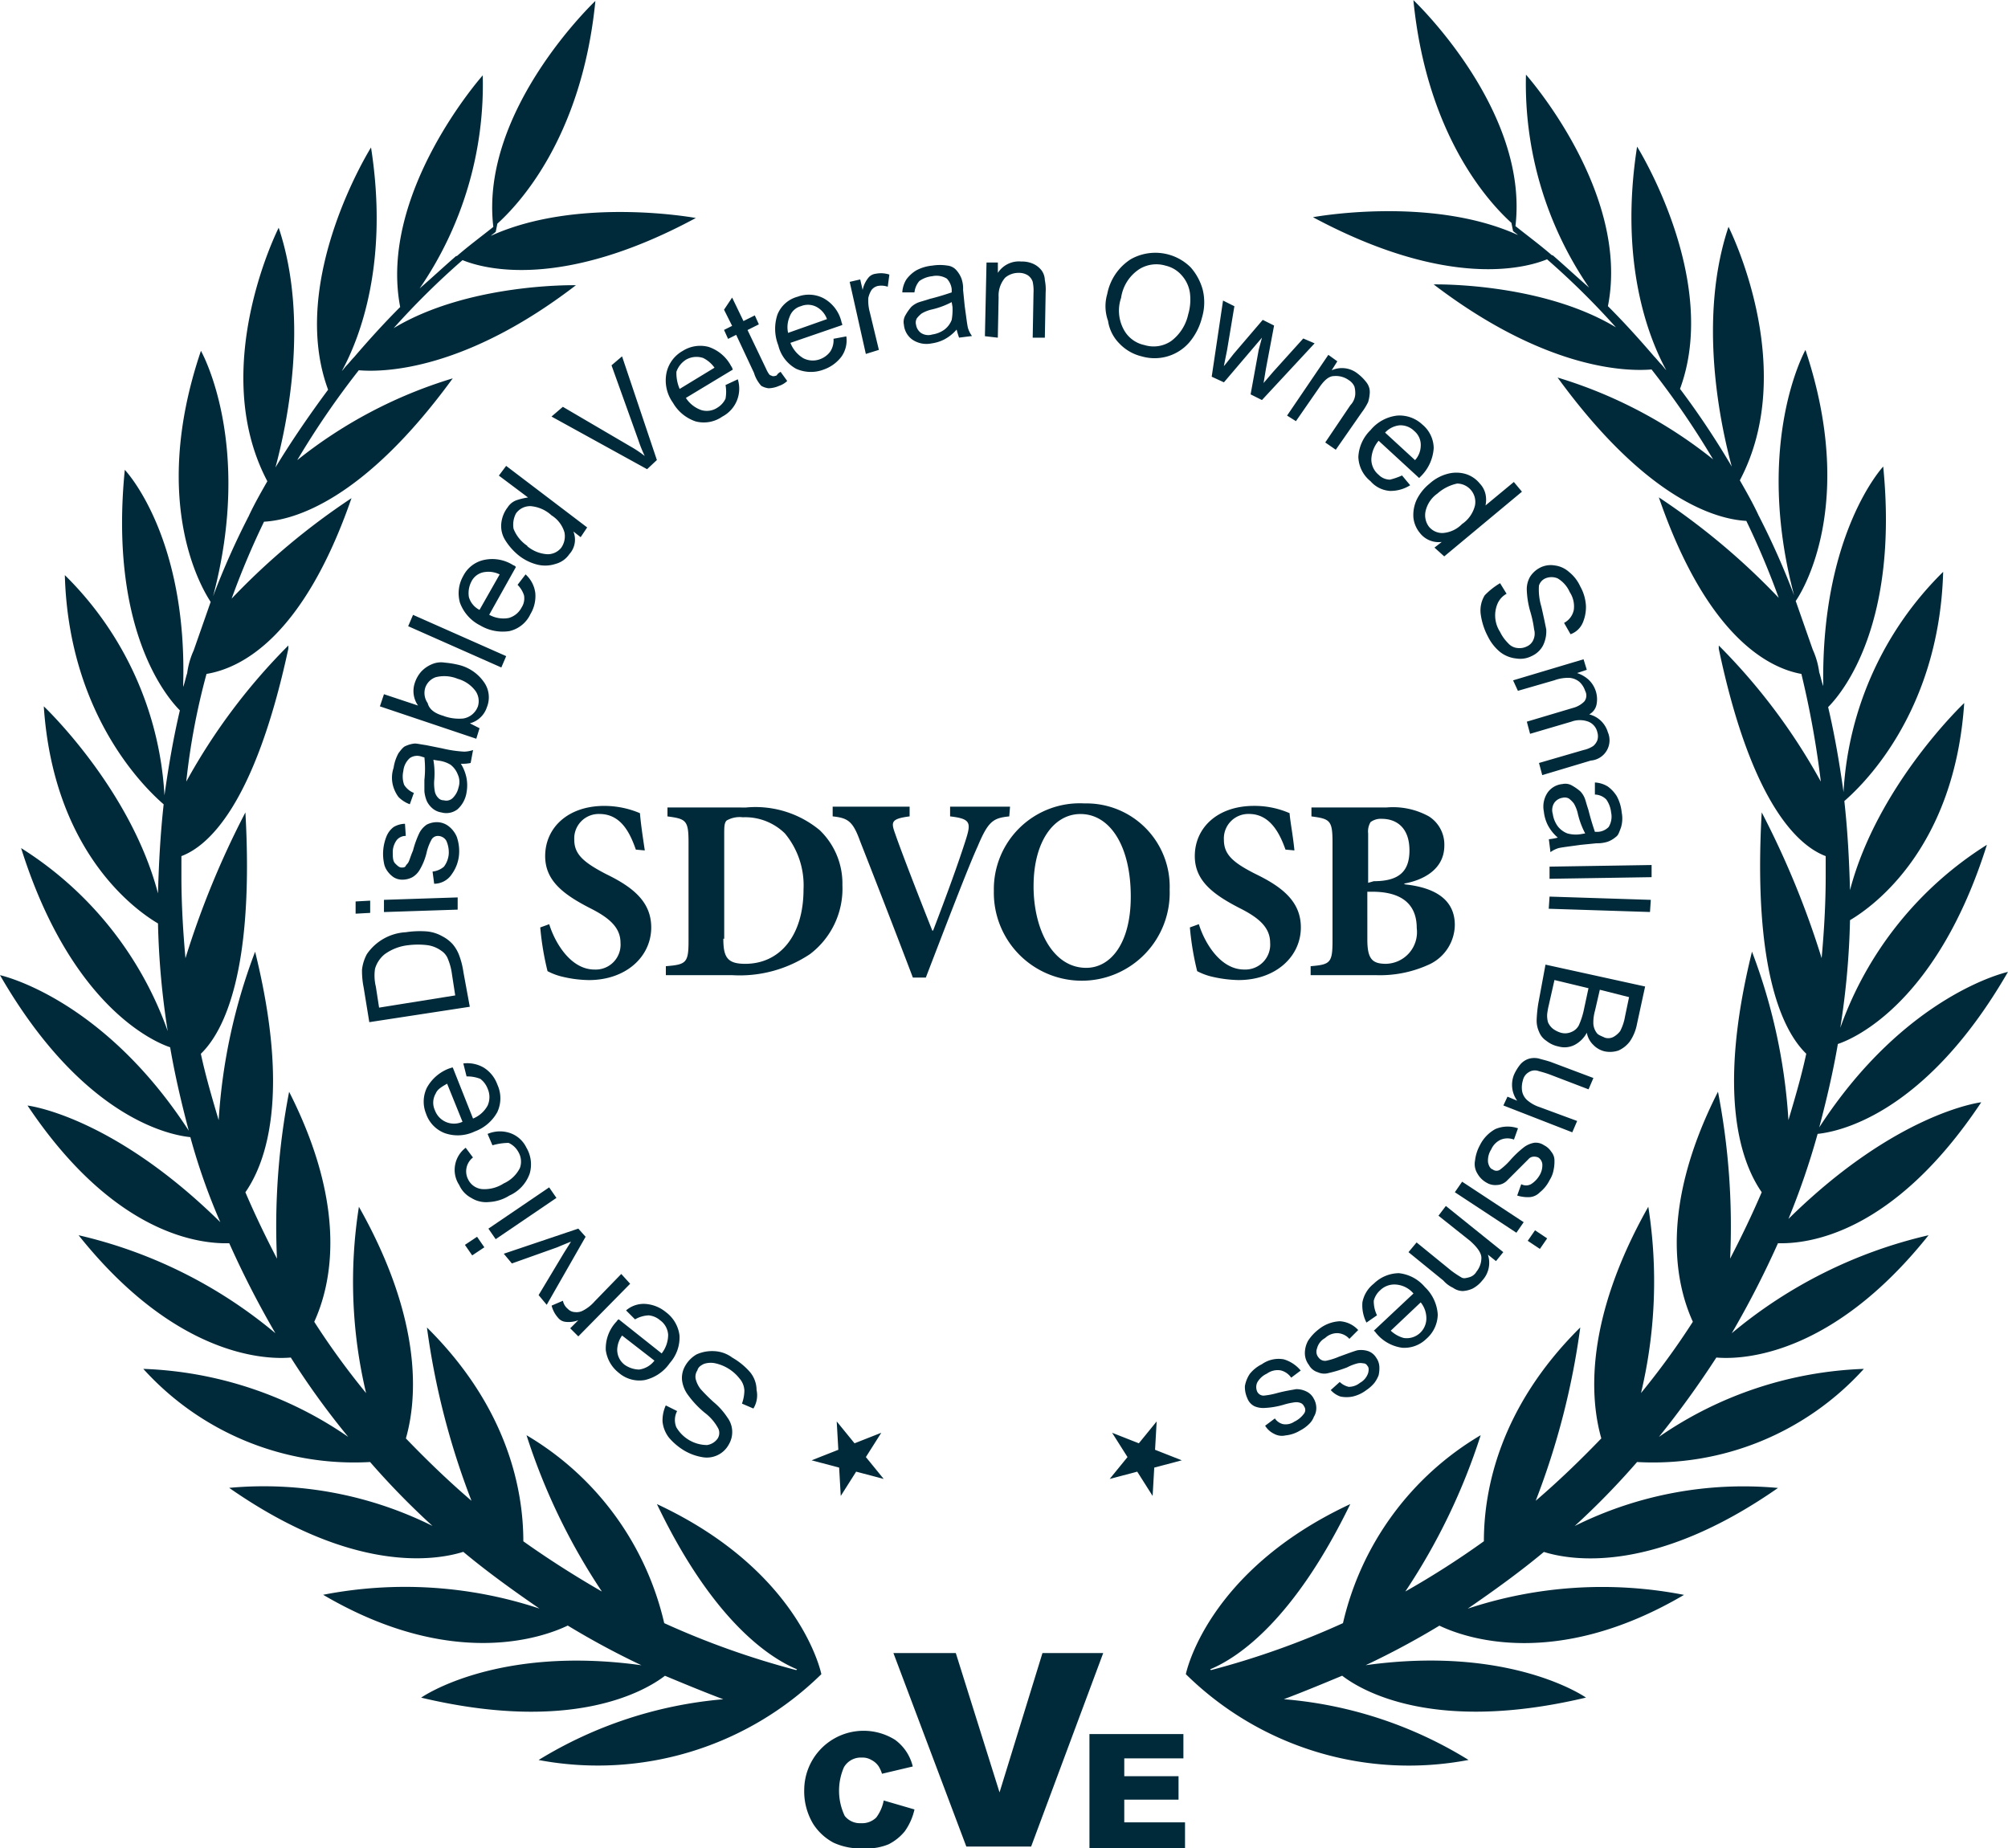 <svg xmlns="http://www.w3.org/2000/svg" width="111.894" height="103.002" viewBox="0 0 111.894 103.002">
  <g id="sdvosb_graphic-wht_1_" data-name="sdvosb_graphic-wht (1)" transform="translate(-13.6 -14.7)">
    <path id="Path_8887" data-name="Path 8887" d="M73.117,79.141c-.316-.9-.812-1.986-2.031-1.986a1.363,1.363,0,0,0-1.4,1.444c0,.812.542,1.264,1.76,1.9,1.49.722,2.528,1.535,2.528,2.979,0,1.625-1.4,2.934-3.476,2.934a6.634,6.634,0,0,1-1.444-.181,3.477,3.477,0,0,1-.858-.316,15.813,15.813,0,0,1-.406-2.437l.5-.181c.271.9,1.128,2.528,2.528,2.528a1.386,1.386,0,0,0,1.444-1.49c0-.858-.632-1.4-1.715-1.941-1.49-.767-2.483-1.535-2.483-2.889,0-1.58,1.264-2.8,3.295-2.8a5.083,5.083,0,0,1,1.986.406c.045.542.135,1.174.271,2.076Zm6.139-2.347a5.613,5.613,0,0,1,4.107,1.264,4.119,4.119,0,0,1,1.264,3.069,4.572,4.572,0,0,1-1.805,3.837,7.044,7.044,0,0,1-4.333,1.174h-3.7v-.5c1.128-.09,1.264-.181,1.264-1.4V78.735c0-1.219-.135-1.309-1.174-1.444v-.5Zm-1.264,7.312c0,1.038.226,1.4,1.219,1.4,1.941,0,3.25-1.58,3.25-4.153a4.526,4.526,0,0,0-1.038-3.114,3.163,3.163,0,0,0-2.347-.9,1.447,1.447,0,0,0-.9.181c-.135.135-.135.361-.135.812v5.778Zm15.933-6.816c-.9.09-1.174.271-1.76,1.67-.5,1.083-1.76,4.378-2.889,7.312h-.722c-.993-2.618-2.347-6.093-2.934-7.583-.406-1.128-.677-1.309-1.535-1.4v-.542h4.288v.542c-1.038.135-1.038.316-.812.948.406,1.174,1.535,4.062,2.076,5.416h.045c.812-2.121,1.4-3.746,1.805-5.01.316-.993.316-1.219-.858-1.354v-.542h3.34Zm8.937,4.062a4.9,4.9,0,1,1-9.795.09,4.786,4.786,0,0,1,5.055-4.875A4.638,4.638,0,0,1,102.863,81.353Zm-7.583-.181c0,2.437,1.083,4.559,2.934,4.559,1.354,0,2.483-1.354,2.483-3.972,0-2.844-1.174-4.6-2.8-4.6C96.408,77.155,95.28,78.69,95.28,81.173Zm14.038-2.031c-.316-.9-.858-1.986-2.031-1.986a1.363,1.363,0,0,0-1.4,1.444c0,.812.5,1.264,1.76,1.9,1.49.722,2.528,1.535,2.528,2.979,0,1.625-1.4,2.934-3.476,2.934a7.017,7.017,0,0,1-1.444-.181,3.477,3.477,0,0,1-.858-.316,15.812,15.812,0,0,1-.406-2.437l.5-.181c.271.9,1.128,2.528,2.528,2.528a1.386,1.386,0,0,0,1.444-1.49c0-.858-.632-1.4-1.715-1.941-1.49-.767-2.483-1.535-2.483-2.889,0-1.58,1.264-2.8,3.295-2.8a4.878,4.878,0,0,1,1.986.406c.045.542.181,1.174.271,2.076ZM116,81.082c1.67.181,2.753.858,2.753,2.257a2.464,2.464,0,0,1-1.354,2.167,6.538,6.538,0,0,1-3.024.632h-3.656v-.5c1.083-.09,1.219-.181,1.219-1.4V78.735c0-1.219-.135-1.309-1.174-1.444v-.5h4.2a4.13,4.13,0,0,1,2.347.5,1.858,1.858,0,0,1,.858,1.625c0,1.354-1.219,1.941-2.257,2.121l.09.045Zm-1.76-.181c1.4,0,1.986-.542,1.986-1.715,0-1.309-.767-1.76-1.535-1.76a.952.952,0,0,0-.632.181,1,1,0,0,0-.135.632v2.753Zm-.361,3.25c0,1.083.271,1.354,1.038,1.354a1.765,1.765,0,0,0,1.715-1.986c0-1.354-.858-2.031-2.483-2.031h-.271ZM79.662,110.286l-.632-.271a2.245,2.245,0,0,0,.135-.722,1.084,1.084,0,0,0-.271-.677,2.359,2.359,0,0,0-1.4-.858,1.2,1.2,0,0,0-.587.045c-.181.09-.316.181-.361.361a.627.627,0,0,0-.09.5,1.525,1.525,0,0,0,.271.542,10.179,10.179,0,0,0,.722.722,3.846,3.846,0,0,1,.767.858,1.353,1.353,0,0,1,.09,1.49,1.392,1.392,0,0,1-1.49.722,2.945,2.945,0,0,1-.993-.361,3.456,3.456,0,0,1-.858-.722,1.743,1.743,0,0,1-.361-.9,2.021,2.021,0,0,1,.181-.9l.632.316a1.063,1.063,0,0,0-.045.9,2,2,0,0,0,1.715.993.883.883,0,0,0,.587-.361.581.581,0,0,0,.045-.542,2.683,2.683,0,0,0-.767-.9,5.279,5.279,0,0,1-.9-.948,1.76,1.76,0,0,1-.361-.858,1.342,1.342,0,0,1,.181-.812,1.7,1.7,0,0,1,.632-.632,2.093,2.093,0,0,1,.948-.181,1.808,1.808,0,0,1,1.038.361,3.827,3.827,0,0,1,.993.812,1.577,1.577,0,0,1,.361.993,1.4,1.4,0,0,1-.181,1.038Zm-6.59-4.965-.5-.5a1.5,1.5,0,0,1,1.083-.361,2,2,0,0,1,1.128.451,1.907,1.907,0,0,1,.767,1.309,2.145,2.145,0,0,1-.542,1.535,2.31,2.31,0,0,1-1.4.948,1.761,1.761,0,0,1-1.444-.406,1.925,1.925,0,0,1-.722-1.264,2.172,2.172,0,0,1,.587-1.58c.045-.045.045-.09.135-.135l2.392,1.9a1.7,1.7,0,0,0,.361-1.038,1.077,1.077,0,0,0-.451-.812,1.134,1.134,0,0,0-.632-.271,1.664,1.664,0,0,0-.767.226Zm1.083,2.3-1.805-1.4a1.439,1.439,0,0,0-.271.767,1.048,1.048,0,0,0,.406.858,1.456,1.456,0,0,0,.812.271,1.293,1.293,0,0,0,.858-.5ZM72.8,103.335l-2.889,2.934-.451-.451.451-.451a1.488,1.488,0,0,1-.722.09.608.608,0,0,1-.406-.226,1.628,1.628,0,0,1-.361-.677l.632-.271a.768.768,0,0,0,.271.451.572.572,0,0,0,.406.181.742.742,0,0,0,.451-.09,2.2,2.2,0,0,0,.632-.5l1.49-1.535Zm-2.483-2.618-2.167,3.792-.451-.542,1.354-2.257c.135-.226.316-.5.451-.722-.226.09-.451.181-.767.316l-2.528.9-.451-.542,4.153-1.4Zm-5.642.587-.677.451-.406-.587.677-.451Zm4.017-2.753-3.385,2.3-.406-.587,3.385-2.3Zm-3.566-2.934-.271-.632a1.754,1.754,0,0,1,1.264-.045,1.586,1.586,0,0,1,.9.812A1.827,1.827,0,0,1,67.2,97.2a2.1,2.1,0,0,1-1.128,1.219,2.352,2.352,0,0,1-1.128.361,1.546,1.546,0,0,1-.993-.226,1.5,1.5,0,0,1-.677-.722,1.517,1.517,0,0,1-.226-1.128,1.541,1.541,0,0,1,.587-.948l.406.542a.976.976,0,0,0-.271,1.219.965.965,0,0,0,.767.542,1.966,1.966,0,0,0,1.219-.316,1.856,1.856,0,0,0,.9-.858,1.053,1.053,0,0,0-.09-.9,1.149,1.149,0,0,0-.542-.5,3.372,3.372,0,0,0-.9.135ZM63.684,91.78l-.181-.722a1.822,1.822,0,0,1,1.128.226,1.84,1.84,0,0,1,.767.948,1.821,1.821,0,0,1,0,1.535,2.36,2.36,0,0,1-1.264,1.083,2.181,2.181,0,0,1-1.67.09,1.766,1.766,0,0,1-1.038-1.083,1.784,1.784,0,0,1,.045-1.444,2.36,2.36,0,0,1,1.264-1.083c.045,0,.09-.045.181-.045l1.128,2.844a1.624,1.624,0,0,0,.812-.722,1.155,1.155,0,0,0,0-.948,1.232,1.232,0,0,0-.406-.542,1.945,1.945,0,0,0-.767-.135Zm-.226,2.528L62.6,92.186c-.316.181-.542.316-.632.542a1.01,1.01,0,0,0-.045.948,1.132,1.132,0,0,0,1.535.632Zm.406-6.409-5.6.858-.316-1.941a4.639,4.639,0,0,1-.09-.993,2.4,2.4,0,0,1,.271-.858A2.814,2.814,0,0,1,60.3,83.745a5.208,5.208,0,0,1,1.174-.045,2.134,2.134,0,0,1,.858.271,2.025,2.025,0,0,1,.587.451,2.112,2.112,0,0,1,.361.632,4.39,4.39,0,0,1,.226.9Zm-.812-.632-.181-1.174a3.337,3.337,0,0,0-.226-.858.943.943,0,0,0-.361-.451,1.714,1.714,0,0,0-.767-.316,4.334,4.334,0,0,0-1.083,0,2.736,2.736,0,0,0-1.309.5,1.624,1.624,0,0,0-.542.812,2.579,2.579,0,0,0,.045.993l.181,1.174Zm-4.739-4.6-.812.045V82.03l.812-.045Zm4.875-.181-4.107.135V81.94l4.107-.135Zm-1.309-1.444-.09-.677a1.171,1.171,0,0,0,.632-.271,1.345,1.345,0,0,0,.271-.722,1.583,1.583,0,0,0-.135-.722.549.549,0,0,0-.451-.271.41.41,0,0,0-.361.181,2.8,2.8,0,0,0-.271.677,3.48,3.48,0,0,1-.406,1.038,1.165,1.165,0,0,1-.406.406,1.2,1.2,0,0,1-.542.135.91.91,0,0,1-.5-.135,1.374,1.374,0,0,1-.361-.361,1.048,1.048,0,0,1-.181-.451,2.573,2.573,0,0,1-.045-.587,2.639,2.639,0,0,1,.181-.858,1.232,1.232,0,0,1,.406-.542,1.3,1.3,0,0,1,.632-.181l.045.677a.647.647,0,0,0-.5.226,1.161,1.161,0,0,0-.226.632c0,.316,0,.542.135.677s.226.226.361.226c.09,0,.181,0,.226-.09s.135-.135.181-.271c.045-.09.09-.271.226-.587a5.412,5.412,0,0,1,.361-.993,1.28,1.28,0,0,1,.406-.451,1.249,1.249,0,0,1,.587-.135,1.078,1.078,0,0,1,.632.226,1.466,1.466,0,0,1,.451.587,2.443,2.443,0,0,1,.135.858,2.161,2.161,0,0,1-.406,1.219,1.178,1.178,0,0,1-.993.542Zm1.49-6.68a2.313,2.313,0,0,1,.316.812,2.191,2.191,0,0,1,0,.767,1.577,1.577,0,0,1-.5.948,1.018,1.018,0,0,1-.9.181,1,1,0,0,1-.5-.226,1.245,1.245,0,0,1-.316-.406,1.905,1.905,0,0,1-.135-.542V75.26a5.764,5.764,0,0,0,0-1.264c-.09,0-.135-.045-.181-.045a.714.714,0,0,0-.632.09,1.106,1.106,0,0,0-.361.722,1.383,1.383,0,0,0,.045.767,1.117,1.117,0,0,0,.542.451l-.226.632a1.7,1.7,0,0,1-.632-.406,1.894,1.894,0,0,1-.316-.677,1.728,1.728,0,0,1,.045-.948,2.42,2.42,0,0,1,.271-.812c.135-.181.271-.361.406-.406a1.6,1.6,0,0,1,.5-.135c.135,0,.316.045.632.09l.9.181a6.877,6.877,0,0,0,1.219.181,1.623,1.623,0,0,0,.5-.09l-.135.722A2.2,2.2,0,0,1,63.368,74.357Zm-1.535-.226a4.457,4.457,0,0,1,.045,1.174,2.4,2.4,0,0,0,.045.632.727.727,0,0,0,.181.316.41.41,0,0,0,.316.135.509.509,0,0,0,.5-.135,1.177,1.177,0,0,0,.316-.587.987.987,0,0,0-.045-.722,1.232,1.232,0,0,0-.406-.542,1.673,1.673,0,0,0-.677-.226Zm2.573-1.76-.181.587-5.371-1.805.226-.677,1.9.632a1.406,1.406,0,0,1-.181-1.264,1.771,1.771,0,0,1,.361-.632,1.718,1.718,0,0,1,.587-.406,1.287,1.287,0,0,1,.722-.09,5.089,5.089,0,0,1,.812.135,2.4,2.4,0,0,1,1.4.993,1.458,1.458,0,0,1,.135,1.354,1.362,1.362,0,0,1-.948.9Zm-1.986-.677a2.516,2.516,0,0,0,1.083.135,1.048,1.048,0,0,0,.812-.677.988.988,0,0,0-.135-.858,1.856,1.856,0,0,0-.993-.677,1.959,1.959,0,0,0-1.219-.09.944.944,0,0,0-.587.587.988.988,0,0,0,.135.858C61.607,71.333,61.923,71.558,62.42,71.694Zm3.2-2.708-5.191-2.3.271-.632,5.191,2.3Zm.9-4.6.451-.587a1.673,1.673,0,0,1,.542,1.038,1.945,1.945,0,0,1-.271,1.174,1.713,1.713,0,0,1-1.174.948,2.453,2.453,0,0,1-1.625-.316,2.305,2.305,0,0,1-1.128-1.264,1.935,1.935,0,0,1,.181-1.49,1.7,1.7,0,0,1,1.174-.9A2.177,2.177,0,0,1,66.3,63.3c.045,0,.09.045.135.09l-1.49,2.663a1.628,1.628,0,0,0,1.083.181,1.156,1.156,0,0,0,.722-.587.93.93,0,0,0,.135-.677,1.456,1.456,0,0,0-.361-.587Zm-2.121,1.4,1.128-1.986a1.4,1.4,0,0,0-.812-.135.965.965,0,0,0-.767.542,1.39,1.39,0,0,0-.135.858A1.156,1.156,0,0,0,64.406,65.781Zm5.642-4.062-.406-.316a1.2,1.2,0,0,1-.226,1.264,1.346,1.346,0,0,1-.767.542,1.838,1.838,0,0,1-.993.045,2.734,2.734,0,0,1-1.038-.5,3.389,3.389,0,0,1-.767-.858,1.48,1.48,0,0,1-.226-.948,1.743,1.743,0,0,1,.361-.9.971.971,0,0,1,.542-.406,3.564,3.564,0,0,1,.587-.135l-1.625-1.219.406-.542,4.514,3.43Zm-2.979.5a1.916,1.916,0,0,0,1.128.451.964.964,0,0,0,.767-.361,1.113,1.113,0,0,0,.181-.858,1.673,1.673,0,0,0-.722-.948A1.942,1.942,0,0,0,67.25,60a.965.965,0,0,0-.812.406,1.339,1.339,0,0,0-.135.858,2.036,2.036,0,0,0,.767.948Zm6.68-4.288-5.326-2.934.632-.542L72.8,56.663a6.336,6.336,0,0,1,.812.542,7.526,7.526,0,0,1-.361-.9l-1.49-4.153.587-.5,1.941,5.778Zm4.378-4.694.677-.316a1.755,1.755,0,0,1-.858,2.076,1.8,1.8,0,0,1-1.49.271,2.3,2.3,0,0,1-1.264-1.038,2.127,2.127,0,0,1-.361-1.67,1.845,1.845,0,0,1,.9-1.219,1.821,1.821,0,0,1,1.444-.226,2.21,2.21,0,0,1,1.264,1.083c.045.045.045.09.09.181l-2.618,1.58a1.687,1.687,0,0,0,.858.677,1.063,1.063,0,0,0,.9-.135,1.169,1.169,0,0,0,.451-.5,2.153,2.153,0,0,0,0-.767Zm-2.573.226L77.5,52.285a1.692,1.692,0,0,0-.632-.542,1.171,1.171,0,0,0-.948.09,1.3,1.3,0,0,0-.542.677A2.22,2.22,0,0,0,75.555,53.459Zm5.642-.948.361.5a1.2,1.2,0,0,1-.451.271,1.558,1.558,0,0,1-.587.135,1.079,1.079,0,0,1-.406-.135,1.862,1.862,0,0,1-.406-.722l-.993-2.121-.451.226-.226-.5.451-.226-.451-.9.451-.677.632,1.309.632-.316.226.5-.632.316,1.038,2.167a1.452,1.452,0,0,0,.181.316c.045.045.09.045.181.09a.491.491,0,0,0,.226-.045A.488.488,0,0,1,81.2,52.511Zm2.934-1.851.722-.135a1.574,1.574,0,0,1-.271,1.128,2.112,2.112,0,0,1-.993.722,2,2,0,0,1-1.535-.045,2.028,2.028,0,0,1-.993-1.309,2.5,2.5,0,0,1-.045-1.715,1.671,1.671,0,0,1,1.128-.993,1.774,1.774,0,0,1,1.444.09,2.028,2.028,0,0,1,.993,1.309c0,.045.045.09.045.181l-2.889.993a1.725,1.725,0,0,0,.722.858,1.151,1.151,0,0,0,.948.045,1.232,1.232,0,0,0,.542-.406A1.145,1.145,0,0,0,84.131,50.66ZM81.6,50.344l2.167-.767a1.241,1.241,0,0,0-.5-.632,1.019,1.019,0,0,0-.948-.09.92.92,0,0,0-.632.587A1.485,1.485,0,0,0,81.6,50.344Zm4.333,1.174-.9-4.017.587-.135.135.587a1.576,1.576,0,0,1,.316-.677.608.608,0,0,1,.406-.226,1.507,1.507,0,0,1,.767.045l-.09.677a1.111,1.111,0,0,0-.542-.045.62.62,0,0,0-.361.226,1.351,1.351,0,0,0-.181.451,2.5,2.5,0,0,0,.09.812l.5,2.076Zm5.055-1.354a2.377,2.377,0,0,1-.677.542,2.229,2.229,0,0,1-.722.226,1.4,1.4,0,0,1-1.083-.226,1.144,1.144,0,0,1-.451-.812.739.739,0,0,1,.09-.542,2.739,2.739,0,0,1,.316-.451,1.2,1.2,0,0,1,.451-.271c.135-.045.316-.09.587-.181.542-.135.948-.271,1.219-.361v-.181a1.02,1.02,0,0,0-.271-.587,1.109,1.109,0,0,0-.812-.135,1.514,1.514,0,0,0-.722.271,1.171,1.171,0,0,0-.271.632h-.677a1.517,1.517,0,0,1,.226-.722,1.924,1.924,0,0,1,.542-.5,2.369,2.369,0,0,1,.9-.271,2.7,2.7,0,0,1,.858,0,.76.76,0,0,1,.5.271,1.5,1.5,0,0,1,.271.451,1.674,1.674,0,0,1,.09.632l.09.9c.09.632.135,1.038.181,1.219a1.412,1.412,0,0,0,.226.451l-.722.09c-.045-.135-.09-.271-.135-.451Zm-.271-1.535a4.584,4.584,0,0,1-1.083.406,1.964,1.964,0,0,0-.587.226,1.533,1.533,0,0,0-.271.271.48.48,0,0,0-.045.361.688.688,0,0,0,.271.451.742.742,0,0,0,.632.09,1.529,1.529,0,0,0,.677-.271,1.232,1.232,0,0,0,.406-.542,3.212,3.212,0,0,0,.045-.722Zm1.851,1.9.09-4.107h.632V47a1.394,1.394,0,0,1,1.309-.632,1.507,1.507,0,0,1,.677.135,1.229,1.229,0,0,1,.451.361.968.968,0,0,1,.181.542,2.6,2.6,0,0,1,.045.677l-.045,2.528h-.677l.045-2.483a2.4,2.4,0,0,0-.045-.632.7.7,0,0,0-.271-.361.91.91,0,0,0-.5-.135,1.139,1.139,0,0,0-.767.271,1.526,1.526,0,0,0-.361,1.083l-.045,2.257Zm6.816-2.347a2.963,2.963,0,0,1,1.309-1.941,2.789,2.789,0,0,1,3.34.451,3.112,3.112,0,0,1,.677,1.264,2.965,2.965,0,0,1-.045,1.535,3.439,3.439,0,0,1-.722,1.4,2.56,2.56,0,0,1-2.618.767,2.526,2.526,0,0,1-1.264-.722,2.255,2.255,0,0,1-.632-1.264,2.4,2.4,0,0,1-.045-1.49Zm.767.226a2.205,2.205,0,0,0,.135,1.715,1.7,1.7,0,0,0,1.174.9,1.731,1.731,0,0,0,1.49-.226,2.529,2.529,0,0,0,.948-1.49,2.892,2.892,0,0,0,.09-1.219,1.858,1.858,0,0,0-.451-.948,1.687,1.687,0,0,0-.9-.542,1.8,1.8,0,0,0-1.444.181,2.3,2.3,0,0,0-1.038,1.625Zm5.055,4.378.632-4.243.632.316-.406,2.437-.181.9q.068-.068.542-.677l1.625-1.9.632.316-.451,2.392-.135.812.542-.632,1.67-1.851.632.271-2.934,3.16-.632-.316.451-2.483.181-.677L105.887,53.1Zm4.2,2.167,2.3-3.385.5.361-.316.5a1.4,1.4,0,0,1,1.444.181,2.587,2.587,0,0,1,.5.5.867.867,0,0,1,.181.542,2.266,2.266,0,0,1-.09.542,3.43,3.43,0,0,1-.361.587l-1.444,2.076-.587-.406,1.4-2.076a.971.971,0,0,0,.271-.587,1.391,1.391,0,0,0-.045-.451.8.8,0,0,0-.316-.361,1.232,1.232,0,0,0-.812-.226c-.316,0-.587.271-.858.677L109.9,55.264Zm6.409,3.34.451.542a2.037,2.037,0,0,1-1.128.316,1.573,1.573,0,0,1-1.083-.542,1.8,1.8,0,0,1-.677-1.354,2.234,2.234,0,0,1,.677-1.49,2.258,2.258,0,0,1,1.49-.812,1.855,1.855,0,0,1,1.4.5,1.737,1.737,0,0,1,.632,1.309,2.428,2.428,0,0,1-.677,1.535l-.135.135-2.257-2.076a1.683,1.683,0,0,0-.406,1.038,1.112,1.112,0,0,0,.406.858.891.891,0,0,0,.632.271A3.866,3.866,0,0,0,115.817,58.288Zm-.948-2.392,1.67,1.535a1.22,1.22,0,0,0,.316-.767,1.012,1.012,0,0,0-.361-.858,1.088,1.088,0,0,0-.812-.316A1.277,1.277,0,0,0,114.869,55.9Zm2.753,6.409.406-.316a1.318,1.318,0,0,1-1.219-.5,1.6,1.6,0,0,1-.361-.858,2.028,2.028,0,0,1,.181-.993,2.659,2.659,0,0,1,.722-.9,2.4,2.4,0,0,1,.993-.542,1.852,1.852,0,0,1,.993,0,1.624,1.624,0,0,1,.812.542,1.258,1.258,0,0,1,.316.587,1.487,1.487,0,0,1,0,.632l1.58-1.309.451.542L118.164,62.8Zm.181-3.024a1.646,1.646,0,0,0-.677.993,1.071,1.071,0,0,0,.181.858.964.964,0,0,0,.767.361,1.651,1.651,0,0,0,1.083-.5,1.749,1.749,0,0,0,.722-1.038,1.025,1.025,0,0,0-.993-1.219,2.424,2.424,0,0,0-1.083.542Zm3.476,5.01.361.587a1.149,1.149,0,0,0-.5.542,1.681,1.681,0,0,0,.135,1.58,2.266,2.266,0,0,0,.451.632.78.78,0,0,0,.542.271.893.893,0,0,0,.5-.09.7.7,0,0,0,.361-.361.858.858,0,0,0,.045-.587,6.287,6.287,0,0,0-.226-1.038,4.964,4.964,0,0,1-.181-1.128,1.383,1.383,0,0,1,.181-.767,1.435,1.435,0,0,1,.542-.5,1.3,1.3,0,0,1,.812-.135,1.471,1.471,0,0,1,.812.361,2.205,2.205,0,0,1,.632.812,2.478,2.478,0,0,1,.316,1.083,2.22,2.22,0,0,1-.181.948,1.168,1.168,0,0,1-.677.632l-.361-.632a1.049,1.049,0,0,0,.542-.722,1.446,1.446,0,0,0-.226-.993,1.661,1.661,0,0,0-.677-.767.88.88,0,0,0-.677,0,.641.641,0,0,0-.361.406,3.278,3.278,0,0,0,.135,1.174c.135.587.226,1.038.271,1.264a1.79,1.79,0,0,1-.181.9,1.331,1.331,0,0,1-.632.587,1.39,1.39,0,0,1-.858.135,1.743,1.743,0,0,1-.9-.361,2.6,2.6,0,0,1-.677-.858,3.735,3.735,0,0,1-.406-1.264,1.613,1.613,0,0,1,.226-1.038,4.044,4.044,0,0,1,.858-.677ZM122,69.708l3.927-1.174.181.587-.542.181a1.771,1.771,0,0,1,.632.361,1.5,1.5,0,0,1,.451,1.4.806.806,0,0,1-.406.542,1.445,1.445,0,0,1,1.038.993,1.133,1.133,0,0,1-.948,1.58l-2.708.812-.181-.677,2.483-.722a1.592,1.592,0,0,0,.542-.226.81.81,0,0,0,.226-.316.765.765,0,0,0,0-.451.821.821,0,0,0-.5-.587,1.355,1.355,0,0,0-.948,0l-2.3.677-.181-.677,2.573-.767a1.37,1.37,0,0,0,.632-.361.538.538,0,0,0,.045-.587,1.168,1.168,0,0,0-.316-.5.991.991,0,0,0-.542-.226,2.212,2.212,0,0,0-.858.135l-2.031.587Zm2.483,8.757a2.377,2.377,0,0,1-.542-.677,2.164,2.164,0,0,1-.226-.767,1.4,1.4,0,0,1,.226-1.083,1.144,1.144,0,0,1,.812-.451.739.739,0,0,1,.542.09,2.737,2.737,0,0,1,.451.316,1.2,1.2,0,0,1,.271.451c.045.135.09.316.181.587.135.542.271.948.361,1.219h.181a.9.9,0,0,0,.587-.271,1.109,1.109,0,0,0,.135-.812,1.514,1.514,0,0,0-.271-.722.915.915,0,0,0-.632-.271V75.4a1.517,1.517,0,0,1,.722.226,1.924,1.924,0,0,1,.5.542,2.37,2.37,0,0,1,.271.9,1.733,1.733,0,0,1-.045.858c-.09.226-.135.406-.271.5a1.5,1.5,0,0,1-.451.271,1.869,1.869,0,0,1-.632.09l-.9.09c-.632.09-1.038.135-1.219.181a1.412,1.412,0,0,0-.451.226l-.09-.722a2.946,2.946,0,0,0,.5-.09Zm1.535-.226a4.583,4.583,0,0,1-.406-1.083,1.963,1.963,0,0,0-.226-.587,1.531,1.531,0,0,0-.271-.271.48.48,0,0,0-.361-.045.688.688,0,0,0-.451.271.742.742,0,0,0-.09.632,1.529,1.529,0,0,0,.271.677,1.232,1.232,0,0,0,.542.406,1.758,1.758,0,0,0,.722.045Zm-1.986,1.851,5.687-.09v.677l-5.687.09Zm0,1.67,5.642.181-.045.677-5.642-.181Zm-.226,3.791,5.552,1.219-.451,2.076a2.532,2.532,0,0,1-.406.993,1.624,1.624,0,0,1-.632.5,1.482,1.482,0,0,1-.767.045,1.286,1.286,0,0,1-.632-.361,1.242,1.242,0,0,1-.361-.677,1.628,1.628,0,0,1-.677.677,1.24,1.24,0,0,1-.9.09,1.571,1.571,0,0,1-.677-.316,1.05,1.05,0,0,1-.406-.5,1.507,1.507,0,0,1-.135-.677,7.594,7.594,0,0,1,.09-.9Zm.5.858-.316,1.4a4.024,4.024,0,0,0-.09.5,1.391,1.391,0,0,0,.045.451.946.946,0,0,0,.271.361,1.412,1.412,0,0,0,.451.226.858.858,0,0,0,.587-.045.8.8,0,0,0,.406-.361,4.2,4.2,0,0,0,.271-.812l.271-1.264Zm2.528.542-.271,1.174a2.385,2.385,0,0,0-.09.722.947.947,0,0,0,.181.5c.09.135.271.181.451.271a.621.621,0,0,0,.5-.045,1.217,1.217,0,0,0,.361-.316,2.728,2.728,0,0,0,.271-.812l.226-1.083Zm-5.146,5.958.542.226a1.511,1.511,0,0,1-.181-1.444,2.559,2.559,0,0,1,.361-.587,1.024,1.024,0,0,1,.5-.316,1.1,1.1,0,0,1,.542,0c.135.045.361.09.632.181l2.392.9-.271.632-2.121-.812c-.361-.135-.587-.181-.722-.226a.627.627,0,0,0-.5.09.692.692,0,0,0-.316.451,1.345,1.345,0,0,0-.045.587.892.892,0,0,0,.271.5,2.025,2.025,0,0,0,.722.406l2.076.767-.271.632L121.459,93.4Zm.587,1.76-.226.632a1,1,0,0,0-.722,0,1.054,1.054,0,0,0-.542.542,1.147,1.147,0,0,0-.181.722q.068.339.271.406a.338.338,0,0,0,.406,0,3.722,3.722,0,0,0,.542-.5,5.465,5.465,0,0,1,.812-.767,1.391,1.391,0,0,1,.542-.226.814.814,0,0,1,.542.135,1.027,1.027,0,0,1,.406.361.752.752,0,0,1,.181.5,2.215,2.215,0,0,1-.045.5,1.578,1.578,0,0,1-.226.587,2,2,0,0,1-.542.677.874.874,0,0,1-.587.271,2,2,0,0,1-.677-.09l.226-.632a.574.574,0,0,0,.542,0,1.419,1.419,0,0,0,.451-.451,1.09,1.09,0,0,0,.181-.677.508.508,0,0,0-.226-.361.572.572,0,0,0-.271-.045.39.39,0,0,0-.271.135l-.451.451-.767.767a.833.833,0,0,1-.542.226.94.94,0,0,1-.587-.135,1.306,1.306,0,0,1-.5-.5,1,1,0,0,1-.135-.722,2.344,2.344,0,0,1,.271-.858,2.083,2.083,0,0,1,.858-.9,1.754,1.754,0,0,1,1.264-.045Zm-3.114,2.979,3.43,2.257-.406.587-3.43-2.257Zm4.062,2.708.677.451-.406.587-.677-.451ZM118.254,99l3.2,2.573-.406.5-.451-.361a1.452,1.452,0,0,1-.316,1.444,1.7,1.7,0,0,1-.542.451,1.561,1.561,0,0,1-.542.135.962.962,0,0,1-.542-.181,1.643,1.643,0,0,1-.542-.406l-1.941-1.58.451-.542,1.941,1.58a5.53,5.53,0,0,0,.542.361c.135.09.271.045.451,0a.678.678,0,0,0,.406-.316,1.226,1.226,0,0,0,.271-.767c0-.271-.226-.587-.632-.948l-1.76-1.4Zm-3.837,6.093-.587.406a2.111,2.111,0,0,1-.226-1.128,1.724,1.724,0,0,1,.632-1.038,2.025,2.025,0,0,1,1.4-.587,2.191,2.191,0,0,1,1.444.767,2.313,2.313,0,0,1,.722,1.535,1.829,1.829,0,0,1-.632,1.354,1.757,1.757,0,0,1-1.354.5,2.267,2.267,0,0,1-1.444-.812c-.045-.045-.045-.09-.135-.135l2.212-2.076a1.408,1.408,0,0,0-.993-.5,1.124,1.124,0,0,0-.858.316,1.163,1.163,0,0,0-.361.587,1.77,1.77,0,0,0,.181.812Zm2.437-.722-1.67,1.58a1.7,1.7,0,0,0,.722.406,1.091,1.091,0,0,0,.9-.271,1.113,1.113,0,0,0,.361-.767,1.417,1.417,0,0,0-.316-.948Zm-3.476,1.535-.5.5a.948.948,0,0,0-.632-.316.973.973,0,0,0-.722.271.915.915,0,0,0-.451.587.492.492,0,0,0,.09.5.44.44,0,0,0,.406.181,3.6,3.6,0,0,0,.722-.226c.5-.181.858-.316,1.038-.361a1.3,1.3,0,0,1,.587.045.853.853,0,0,1,.451.361.946.946,0,0,1,.181.5,1.692,1.692,0,0,1-.045.5,1.83,1.83,0,0,1-.226.406,2.033,2.033,0,0,1-.451.406,1.975,1.975,0,0,1-.767.361,1.705,1.705,0,0,1-.677,0,1.266,1.266,0,0,1-.542-.361l.5-.451a1.076,1.076,0,0,0,.5.271.986.986,0,0,0,.632-.226.967.967,0,0,0,.451-.542c.045-.181.045-.316-.045-.406a.248.248,0,0,0-.226-.135.738.738,0,0,0-.316,0,2.637,2.637,0,0,0-.587.226,7.425,7.425,0,0,1-1.038.316.858.858,0,0,1-.587-.045.84.84,0,0,1-.5-.406,1.078,1.078,0,0,1-.226-.632,1.429,1.429,0,0,1,.181-.722,2.575,2.575,0,0,1,.587-.632,2.03,2.03,0,0,1,1.174-.451,1.5,1.5,0,0,1,1.038.5Zm-3.2,2.257-.542.406a1,1,0,0,0-.587-.406,1.021,1.021,0,0,0-.767.181,1.176,1.176,0,0,0-.542.5.63.63,0,0,0,0,.5.4.4,0,0,0,.361.226,4.259,4.259,0,0,0,.722-.135c.5-.135.858-.181,1.083-.226a1.249,1.249,0,0,1,.587.135.886.886,0,0,1,.406.406,1.029,1.029,0,0,1,.135.5.91.91,0,0,1-.135.5,1.066,1.066,0,0,1-.271.406,2,2,0,0,1-.5.361,1.925,1.925,0,0,1-.812.271.9.9,0,0,1-.632-.09,1.17,1.17,0,0,1-.5-.451l.542-.406a.763.763,0,0,0,.451.316.858.858,0,0,0,.632-.135,1.425,1.425,0,0,0,.542-.451.337.337,0,0,0,0-.406.352.352,0,0,0-.181-.181.669.669,0,0,0-.316-.045,3.944,3.944,0,0,0-.632.135,4.42,4.42,0,0,1-1.038.181,1.239,1.239,0,0,1-.587-.09.807.807,0,0,1-.406-.451,1.507,1.507,0,0,1-.135-.677,1.781,1.781,0,0,1,.271-.677,2,2,0,0,1,.677-.542,1.609,1.609,0,0,1,1.219-.271,1.944,1.944,0,0,1,.948.632ZM84.4,112.588l-1.49.587,1.535.406.09,1.58.858-1.354,1.535.406-.993-1.219.858-1.354-1.49.587-.993-1.219Zm17.739-1.58-.993,1.219-1.49-.587.858,1.354-.993,1.219,1.535-.406.858,1.354.09-1.58,1.535-.406-1.49-.587Zm-3.746,17.423h5.236v1.354h-3.295v.993h3.024v1.309h-3.024v1.264h3.385V134.8H98.394Zm-10.923-4.514h3.476l2.437,7.764,2.392-7.764h3.385L95.144,134.7H91.533Zm-.542,8.215,1.715.5a3.346,3.346,0,0,1-.542,1.219,2.778,2.778,0,0,1-.9.722,3.134,3.134,0,0,1-1.4.226,3.556,3.556,0,0,1-1.67-.316A3.048,3.048,0,0,1,83,133.441a3.528,3.528,0,0,1-.5-1.941,3.308,3.308,0,0,1,5.055-2.753,2.58,2.58,0,0,1,.993,1.49l-1.715.406a1.769,1.769,0,0,0-.181-.406,1.066,1.066,0,0,0-.406-.361.962.962,0,0,0-.542-.135,1.083,1.083,0,0,0-.993.542,3.274,3.274,0,0,0,.045,2.708,1.076,1.076,0,0,0,.9.406,1.124,1.124,0,0,0,.858-.316A2.309,2.309,0,0,0,86.929,132.132Z" transform="translate(-24.085 -17.093)" fill="#002a3a"/>
    <path id="Path_8888" data-name="Path 8888" d="M112.675,83.985A52.422,52.422,0,0,1,110.1,89a26.31,26.31,0,0,1,10.968-5.462c-5.326,6.68-10.291,6.951-11.826,6.816a52.626,52.626,0,0,1-3.2,4.423,21.4,21.4,0,0,1,11.42-3.791,15.834,15.834,0,0,1-12.638,5.191,43.2,43.2,0,0,1-3.476,3.566,21.1,21.1,0,0,1,11.329-2.121c-6.861,4.785-11.465,4.062-13.045,3.566-1.354,1.128-2.8,2.167-4.243,3.16a23.825,23.825,0,0,1,12.052-.767c-7.222,4.243-12.322,2.347-13.631,1.715A44.8,44.8,0,0,1,89.7,107.5c8.125-1.128,12.277,1.805,12.277,1.805-8.35,1.986-12.413-.316-13.586-1.219-1.083.451-2.167.9-3.25,1.309a23.1,23.1,0,0,1,10.291,3.385A17.707,17.707,0,0,1,79.68,108s1.128-5.732,9.163-9.479c-3.114,6.409-6.184,8.531-7.809,9.208l.045.045a45.943,45.943,0,0,0,7.357-2.618A16.452,16.452,0,0,1,96.11,94.682a34.789,34.789,0,0,1-4.2,8.711,48.157,48.157,0,0,0,4.378-2.8c0-2.844.858-7.448,5.371-11.916a42.3,42.3,0,0,1-2.483,9.659c1.264-1.083,2.483-2.257,3.656-3.476-.632-2.212-.948-6.59,2.618-12.909a26.832,26.832,0,0,1-.406,10.381,42.543,42.543,0,0,0,2.889-3.972c-.948-2.076-1.9-6.319,1.4-12.819a39.368,39.368,0,0,1,.677,9.3c.632-1.219,1.219-2.437,1.76-3.7-1.128-1.625-2.528-5.371-.542-13.406a31.866,31.866,0,0,1,2.031,9.388c.361-1.219.722-2.437.993-3.7-1.264-1.219-2.979-4.559-2.483-13.451a48.912,48.912,0,0,1,3.34,8.125c.135-1.49.226-3.024.226-4.559V62.41c-1.444-.542-4.107-2.753-5.958-11.555v-.181a33.631,33.631,0,0,1,5.687,7.583,52.129,52.129,0,0,0-1.083-6c-1.76-.316-5.236-1.986-7.944-9.84a38.647,38.647,0,0,1,6.68,5.6,45.175,45.175,0,0,0-1.805-4.288c-1.67-.09-5.552-1.174-10.517-7.989a25.791,25.791,0,0,1,8.666,4.559,46.827,46.827,0,0,0-3.43-5.01c-1.58.135-6.048-.09-12.142-4.739,0,0,5.958-.135,10.156,2.392a43.414,43.414,0,0,0-3.837-3.791c-1.219.5-5.552,1.67-13.045-2.347,0,0,6.545-1.219,11.42.993-.09-.09-.181-.135-.271-.226l-.09-.451c-.993-.9-4.694-4.6-5.462-12.413,0,0,6.455,6.093,5.687,12.593.677.542,1.354,1.038,2.031,1.625h.045c.677.587,1.354,1.219,2.031,1.805a20.067,20.067,0,0,1-3.521-11.871S104.46,25.4,103.2,31.762c.9.9,1.76,1.851,2.573,2.8.135.135.271.316.406.451h0c.09.09.181.226.271.316-1.038-1.9-2.618-6.093-1.625-12.458,0,0,4.649,7.4,2.392,13.5A45.171,45.171,0,0,1,110.1,40.7c-.632-2.347-1.9-8.215-.181-13.36,0,0,3.972,7.809.632,14.128.361.632.722,1.264,1.038,1.941,0,.045.045.045.045.09a42.817,42.817,0,0,1,1.941,4.378c-2.257-8.531.632-13.676.632-13.676,2.889,8.666-.226,13.541-.542,13.992l.948,2.708a4.446,4.446,0,0,1,.361,1.264c.09.271.135.542.226.767-.135-8.531,3.34-12.232,3.34-12.232.858,8.666-2.167,12.5-3.069,13.406.361,1.535.632,3.114.858,4.739a18.685,18.685,0,0,1,5.552-12.277c-.226,8.079-4.785,12.142-5.507,12.774.181,1.625.271,3.295.316,4.965,1.535-5.868,6.364-10.427,6.364-10.427-.542,8.079-5.055,11.329-6.364,12.1a44.286,44.286,0,0,1-.542,6,19.9,19.9,0,0,1,8.17-10.2c-2.753,8.757-7.357,10.788-8.305,11.1-.271,1.58-.632,3.114-1.038,4.649,4.83-7.448,10.517-8.666,10.517-8.666-4.739,8.215-9.75,8.937-10.607,9.027a41.859,41.859,0,0,1-1.625,4.739c6.048-5.958,10.743-6.5,10.743-6.5-4.92,7.4-9.7,7.9-11.329,7.854Zm-86.3,0A52.422,52.422,0,0,0,28.947,89a26.31,26.31,0,0,0-10.968-5.462c5.326,6.68,10.291,6.951,11.826,6.816a44.117,44.117,0,0,0,3.2,4.423,21.4,21.4,0,0,0-11.42-3.791,15.834,15.834,0,0,0,12.638,5.191A43.2,43.2,0,0,0,37.7,99.738a21.1,21.1,0,0,0-11.329-2.121c6.861,4.785,11.465,4.062,13.045,3.566,1.354,1.128,2.8,2.167,4.243,3.16a23.825,23.825,0,0,0-12.052-.767c7.222,4.243,12.322,2.347,13.631,1.715a44.8,44.8,0,0,0,4.107,2.212c-8.125-1.128-12.277,1.805-12.277,1.805,8.35,1.986,12.413-.316,13.586-1.219,1.083.451,2.167.9,3.25,1.309a23.469,23.469,0,0,0-10.291,3.385A17.78,17.78,0,0,0,59.369,108s-1.128-5.732-9.163-9.479c3.069,6.409,6.184,8.531,7.809,9.208l-.045.045a45.943,45.943,0,0,1-7.357-2.618,16.452,16.452,0,0,0-7.673-10.472,34.789,34.789,0,0,0,4.2,8.711c-1.49-.858-2.979-1.805-4.378-2.8,0-2.844-.858-7.448-5.371-11.916a42.3,42.3,0,0,0,2.483,9.659c-1.264-1.083-2.483-2.257-3.656-3.476.632-2.212.948-6.59-2.618-12.909A26.832,26.832,0,0,0,34,92.335a42.542,42.542,0,0,1-2.889-3.972c.948-2.076,1.9-6.319-1.4-12.819a39.369,39.369,0,0,0-.677,9.3c-.632-1.219-1.219-2.437-1.76-3.7,1.128-1.625,2.528-5.371.542-13.406a31.866,31.866,0,0,0-2.031,9.388c-.361-1.219-.722-2.437-.993-3.7,1.264-1.219,2.979-4.559,2.483-13.451a48.911,48.911,0,0,0-3.34,8.125c-.135-1.49-.226-3.024-.226-4.559V62.41c1.444-.542,4.062-2.753,5.958-11.555v-.181a33.631,33.631,0,0,0-5.687,7.583,38.072,38.072,0,0,1,1.128-6c1.9-.316,5.371-1.986,8.079-9.795a38.647,38.647,0,0,0-6.68,5.6,45.175,45.175,0,0,1,1.805-4.288c1.67-.09,5.552-1.174,10.517-7.989a25.791,25.791,0,0,0-8.666,4.559,46.831,46.831,0,0,1,3.43-5.01c1.58.135,6.048-.09,12.1-4.739,0,0-5.958-.135-10.156,2.392a43.414,43.414,0,0,1,3.837-3.791c1.219.5,5.552,1.67,13-2.347,0,0-6.545-1.219-11.42.993.09-.09.181-.135.271-.226l.09-.451c.993-.9,4.694-4.6,5.462-12.413,0,0-6.455,6.093-5.687,12.593-.677.542-1.354,1.038-2.031,1.625h-.045c-.677.587-1.354,1.219-2.031,1.805A20.067,20.067,0,0,0,40.5,18.9s-5.823,6.545-4.6,12.909c-.9.9-1.76,1.851-2.573,2.8-.135.135-.271.316-.406.451h0c-.09.09-.181.226-.271.316,1.038-1.9,2.618-6.093,1.625-12.458,0,0-4.649,7.4-2.392,13.5-1.038,1.4-2.031,2.844-2.934,4.333.632-2.347,1.9-8.215.181-13.36,0,0-3.972,7.809-.632,14.128-.361.632-.722,1.264-1.038,1.941,0,.045-.045.045-.045.09a42.82,42.82,0,0,0-1.941,4.378c2.257-8.531-.677-13.676-.677-13.676-2.934,8.666.226,13.5.542,13.992l-.948,2.708a4.445,4.445,0,0,0-.361,1.264c-.09.271-.135.542-.226.767.271-8.441-3.25-12.1-3.25-12.1-.858,8.666,2.167,12.5,3.069,13.406-.361,1.535-.632,3.114-.858,4.739a18.685,18.685,0,0,0-5.552-12.277c.226,8.079,4.785,12.142,5.507,12.774-.181,1.625-.271,3.295-.316,4.965-1.535-5.868-6.364-10.427-6.364-10.427.542,8.079,5.055,11.329,6.364,12.1a44.286,44.286,0,0,0,.542,6,19.9,19.9,0,0,0-8.17-10.2c2.753,8.757,7.357,10.788,8.305,11.1.271,1.58.632,3.114,1.038,4.649C19.287,70.263,13.6,69.045,13.6,69.045c4.739,8.215,9.75,8.937,10.607,9.027a34.7,34.7,0,0,0,1.67,4.739c-6.048-5.958-10.743-6.5-10.743-6.5,4.83,7.222,9.614,7.718,11.239,7.673Z" transform="translate(0 0)" fill="#002a3a"/>
  </g>
</svg>
